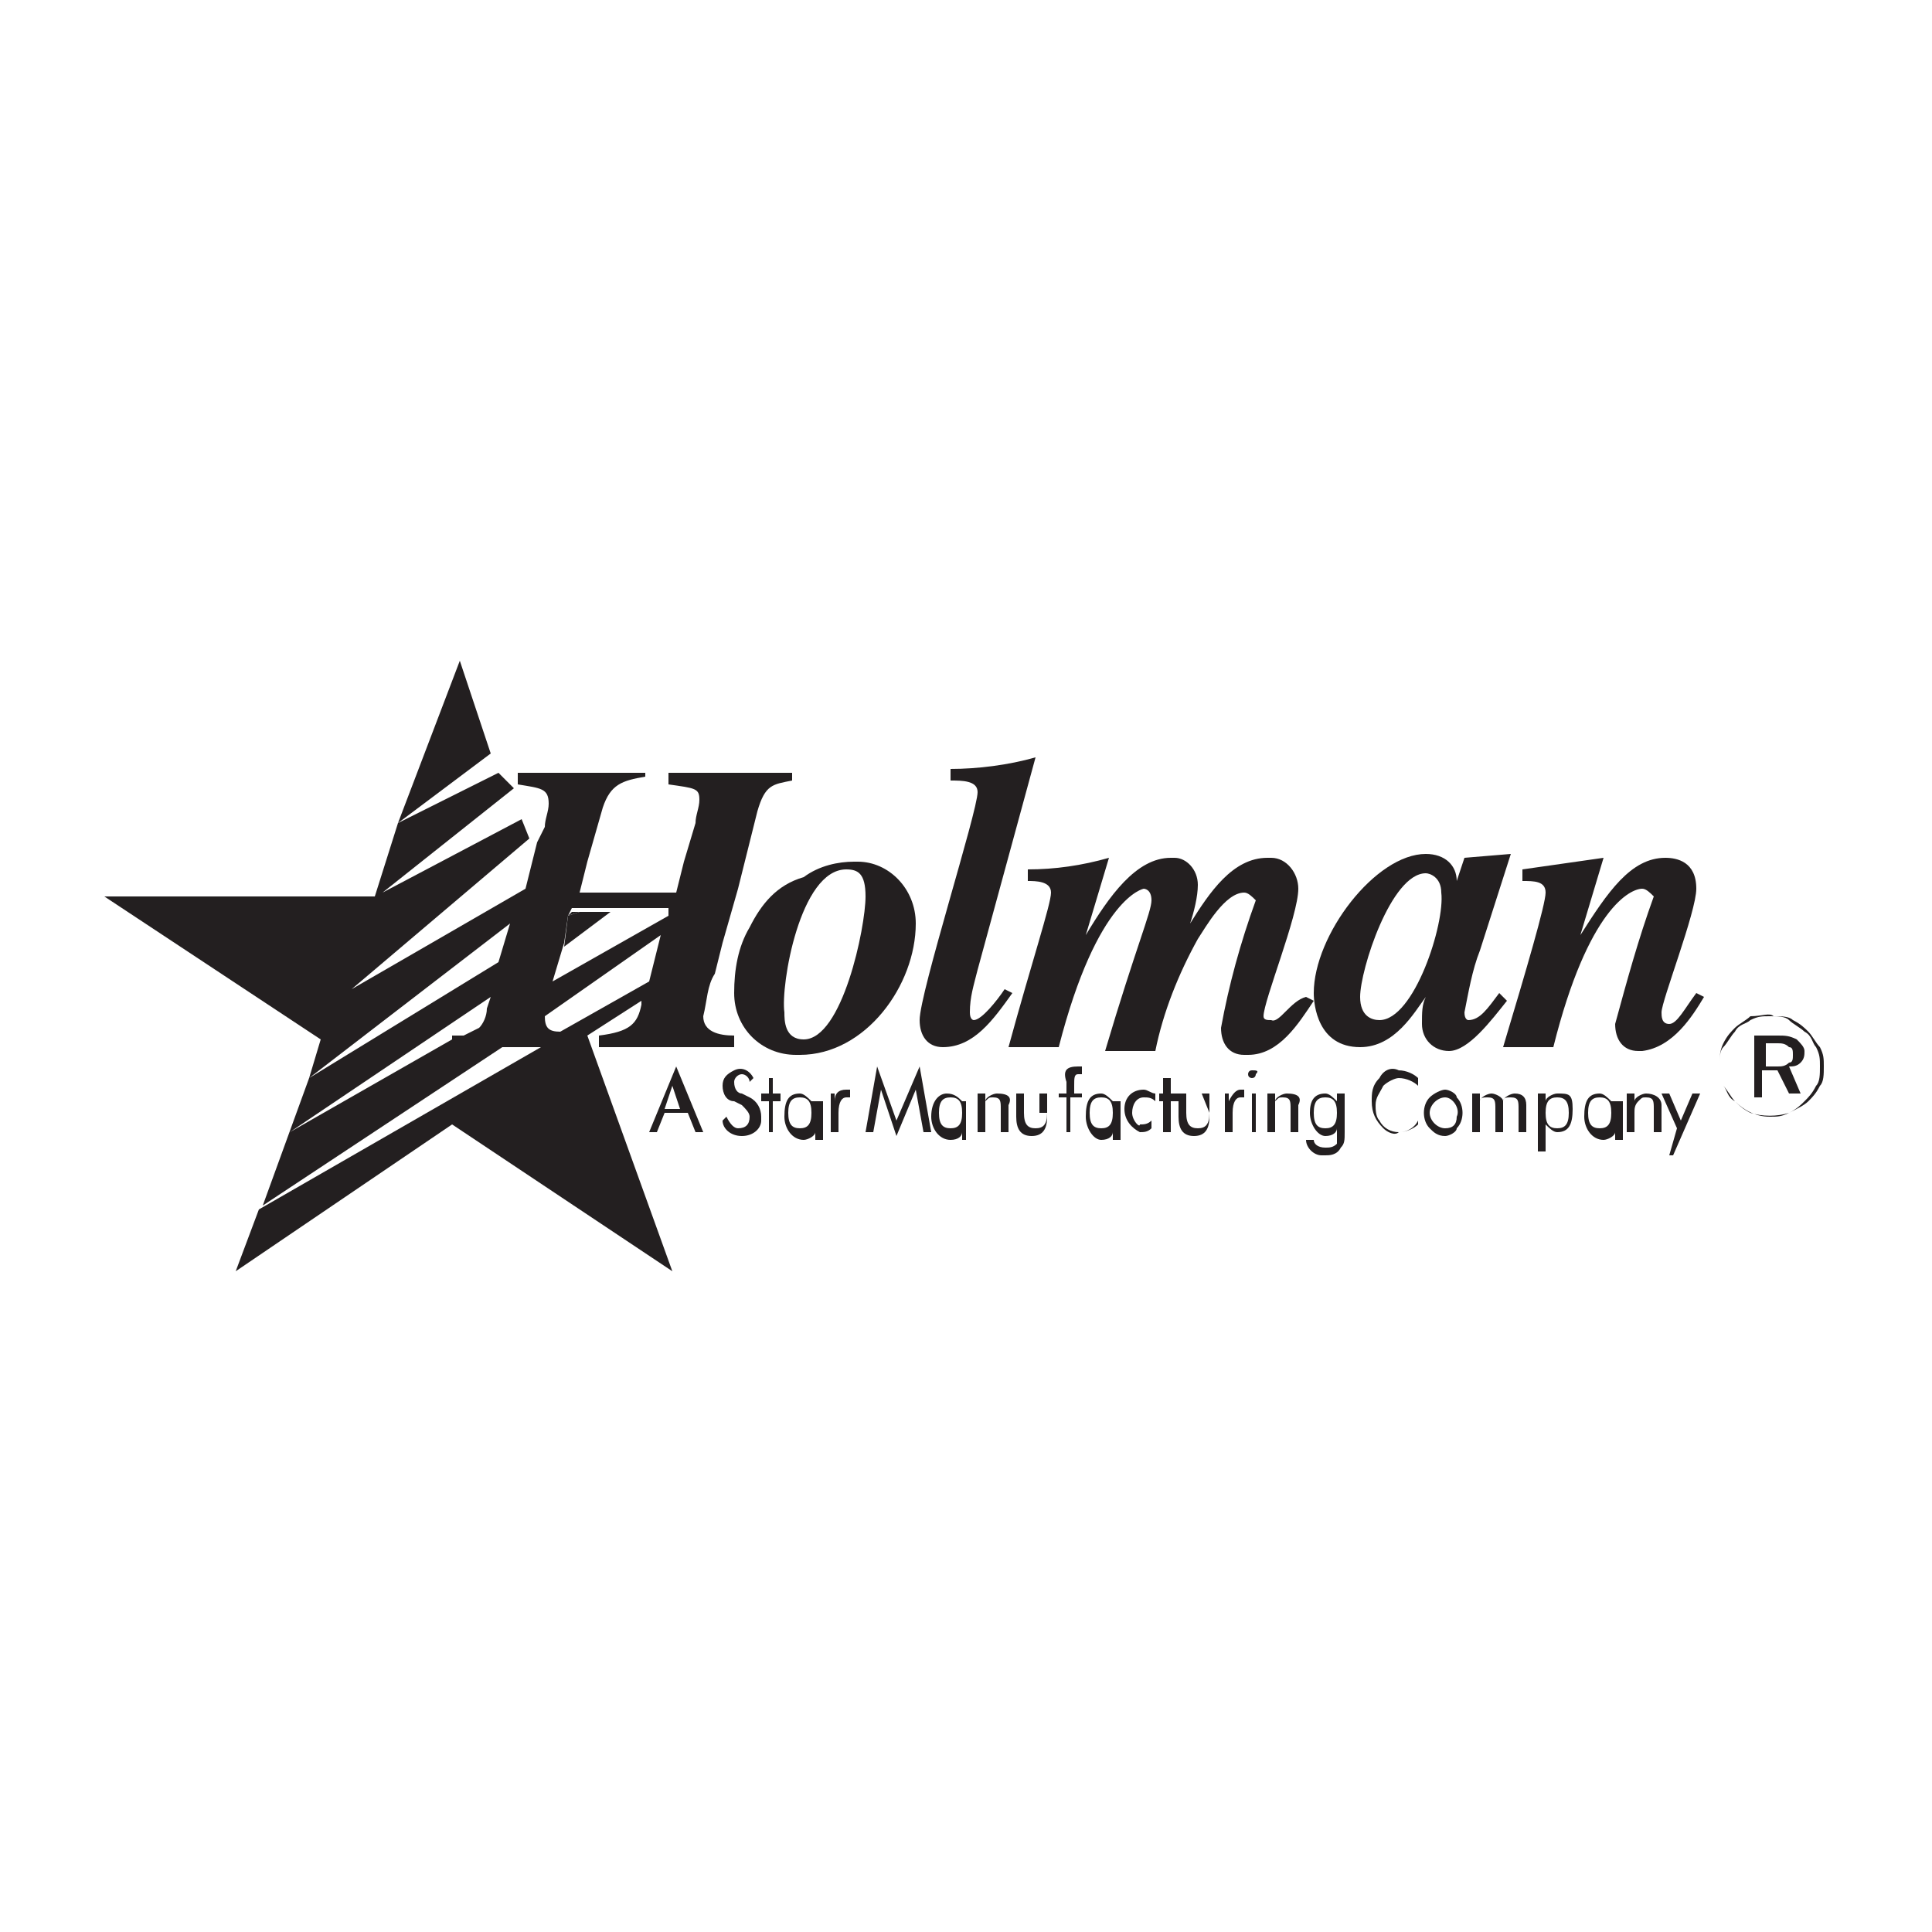 <svg xml:space="preserve" style="enable-background:new 0 0 50 50;" viewBox="0 0 50 50" y="0px" x="0px" xmlns:xlink="http://www.w3.org/1999/xlink" xmlns="http://www.w3.org/2000/svg" id="Capa_1" version="1.1">
<style type="text/css">
	.st0{fill-rule:evenodd;clip-rule:evenodd;fill:#231F20;}
	.st1{fill:#231F20;}
</style>
<g id="Capa_2_1_">
	<g id="Layer_1">
		<polygon points="15,23.6 14.7,23.7 14.6,24.5 15.8,23.6 15,23.6" class="st0"></polygon>
		<polygon points="14.8,23.6 14.7,23.7 15,23.6 14.8,23.6" class="st0"></polygon>
		<polygon points="11.9,17.1 10.3,21.3 12.7,19.5 11.9,17.1" class="st0"></polygon>
		<path d="M17.3,23.7l-3,1.7l0.3-1l0.1-0.7l0.1-0.2h2.5V23.7z M16.8,25.4l-2.3,1.3c-0.3,0-0.4-0.1-0.4-0.4l0,0l3-2.1
			L16.8,25.4z M12.7,25.8l-0.1,0.3c0,0.2-0.1,0.4-0.2,0.5L12,26.8h-0.3v0.1l-4.2,2.4L12.7,25.8z M17.3,20v0.3
			c0.7,0.1,0.8,0.1,0.8,0.4c0,0.2-0.1,0.4-0.1,0.6l-0.3,1l-0.2,0.8h-2.5l0.2-0.8l0.4-1.4c0.2-0.6,0.5-0.7,1.1-0.8V20h-3.3v0.3
			c0.6,0.1,0.8,0.1,0.8,0.5c0,0.2-0.1,0.4-0.1,0.6l-0.2,0.4l-0.3,1.2l-4.5,2.6l4.6-3.9l-0.2-0.5l-3.6,1.9l3.4-2.7L12.9,20l-2.6,1.3
			l-0.6,1.9h-7l5.6,3.7l-0.3,1l5.2-4l-0.3,1l-4.9,3l-1.2,3.3l6.2-4.1H14l-7.3,4.2l-0.6,1.6l5.6-3.8l5.7,3.8l-2.2-6.1l1.4-0.9V26
			c-0.1,0.5-0.3,0.7-1.1,0.8v0.3H19v-0.3c-0.4,0-0.8-0.1-0.8-0.5c0.1-0.4,0.1-0.8,0.3-1.1l0.2-0.8l0.4-1.4l0.5-2
			c0.2-0.7,0.4-0.7,0.9-0.8V20H17.3z" class="st0"></path>
		<path d="M21.9,22.5c0.3,0,0.5,0.1,0.5,0.7c0,0.8-0.6,3.7-1.6,3.7c-0.5,0-0.5-0.5-0.5-0.7
			C20.2,25.5,20.7,22.5,21.9,22.5z M19.4,24c-0.3,0.5-0.4,1.1-0.4,1.7c0,0.9,0.7,1.6,1.6,1.6c0,0,0.1,0,0.1,0c1.7,0,3-1.8,3-3.4
			c0-0.9-0.7-1.6-1.5-1.6c0,0-0.1,0-0.1,0c-0.4,0-0.9,0.1-1.3,0.4C20.1,22.9,19.7,23.4,19.4,24z" class="st0"></path>
		<path d="M24.4,27.1c0.8,0,1.3-0.7,1.8-1.4L26,25.6c-0.2,0.3-0.6,0.8-0.8,0.8c0,0-0.1,0-0.1-0.2c0-0.4,0.1-0.7,0.2-1.1
			l1.5-5.5c-0.7,0.2-1.5,0.3-2.2,0.3v0.3c0.3,0,0.7,0,0.7,0.3c0,0.5-1.5,5.2-1.5,5.9c0,0.4,0.2,0.7,0.6,0.7
			C24.3,27.1,24.3,27.1,24.4,27.1L24.4,27.1z" class="st0"></path>
		<path d="M32.9,26.4c-0.1,0-0.2,0-0.2-0.1c0,0,0,0,0,0c0-0.4,0.9-2.6,0.9-3.3c0-0.4-0.3-0.8-0.7-0.8c0,0-0.1,0-0.1,0
			c-0.9,0-1.5,0.9-2,1.7l0,0c0.1-0.3,0.2-0.7,0.2-1c0-0.4-0.3-0.7-0.6-0.7c0,0,0,0-0.1,0c-0.9,0-1.6,1-2.2,2l0,0l0.6-2
			c-0.7,0.2-1.4,0.3-2.1,0.3v0.3c0.2,0,0.6,0,0.6,0.3c0,0.3-0.5,1.8-1.1,4h1.3c1-3.9,2.2-4.1,2.2-4.1s0.2,0,0.2,0.3
			s-0.4,1.2-1.2,3.9h1.3c0.2-1,0.6-2,1.1-2.9c0.2-0.3,0.7-1.2,1.2-1.2c0.1,0,0.2,0.1,0.3,0.2c0,0,0,0,0,0c-0.4,1.1-0.7,2.2-0.9,3.3
			c0,0.4,0.2,0.7,0.6,0.7c0.1,0,0.1,0,0.1,0c0.8,0,1.3-0.8,1.7-1.4l-0.2-0.1C33.4,25.9,33.1,26.5,32.9,26.4L32.9,26.4z" class="st0"></path>
		<path d="M35.7,26.4c-0.2,0-0.5-0.1-0.5-0.6c0-0.7,0.8-3.2,1.7-3.2c0.1,0,0.4,0.1,0.4,0.5
			C37.4,23.9,36.6,26.4,35.7,26.4z M39,25.9l-0.2-0.2c-0.3,0.4-0.5,0.7-0.8,0.7c0,0-0.1,0-0.1-0.2c0.1-0.5,0.2-1.1,0.4-1.6l0.8-2.5
			l-1.2,0.1l-0.2,0.6l0,0c0-0.4-0.3-0.7-0.8-0.7c0,0,0,0,0,0c-1.3,0-2.9,2.1-2.9,3.6c0,0.3,0.1,1.4,1.2,1.4c0.9,0,1.4-0.9,1.7-1.3
			l0,0c-0.1,0.2-0.1,0.4-0.1,0.7c0,0.4,0.3,0.7,0.7,0.7C38,27.2,38.6,26.4,39,25.9L39,25.9z" class="st0"></path>
		<path d="M44.1,25.8l-0.2-0.1c-0.3,0.4-0.5,0.8-0.7,0.8S43,26.3,43,26.2c0-0.3,0.9-2.6,0.9-3.2c0-0.7-0.5-0.8-0.8-0.8
			c-0.9,0-1.5,0.9-2.2,2l0,0l0.6-2c-0.7,0.1-1.4,0.2-2.1,0.3v0.3c0.3,0,0.6,0,0.6,0.3c0,0.3-0.5,2-1.1,4h1.3c0.9-3.6,2-4.1,2.3-4.1
			c0.1,0,0.2,0.1,0.3,0.2c-0.4,1.1-0.7,2.2-1,3.3c0,0.4,0.2,0.7,0.6,0.7c0.1,0,0.1,0,0.1,0C43.3,27.1,43.8,26.3,44.1,25.8L44.1,25.8
			z" class="st0"></path>
		<path d="M17.2,28.7l0.2-0.6l0.2,0.6H17.2z M16.8,29.3H17l0.2-0.5h0.6l0.2,0.5h0.2l-0.7-1.7
			C17.5,27.6,16.8,29.3,16.8,29.3z" class="st0"></path>
		<path d="M19.4,28.4l-0.2-0.1c-0.1,0-0.2-0.1-0.2-0.3c0-0.1,0.1-0.2,0.2-0.2c0,0,0,0,0,0c0.1,0,0.2,0.1,0.2,0.2
			l0.1-0.1c-0.1-0.2-0.3-0.3-0.5-0.2c-0.2,0.1-0.3,0.2-0.3,0.4c0,0.2,0.1,0.4,0.3,0.4l0.2,0.1c0.1,0.1,0.2,0.2,0.2,0.3
			c0,0.2-0.1,0.3-0.3,0.3c0,0,0,0,0,0c-0.1,0-0.2-0.1-0.3-0.3L18.7,29c0,0.2,0.2,0.4,0.5,0.4c0.3,0,0.5-0.2,0.5-0.4c0,0,0-0.1,0-0.1
			C19.7,28.7,19.6,28.5,19.4,28.4L19.4,28.4z" class="st0"></path>
		<polygon points="20,27.9 19.9,27.9 19.9,28.3 19.7,28.3 19.7,28.5 19.9,28.5 19.9,29.3 20,29.3 20,28.5 20.2,28.5 
			20.2,28.3 20,28.3 20,27.9" class="st0"></polygon>
		<path d="M20.7,29.2c-0.2,0-0.3-0.1-0.3-0.4s0.1-0.4,0.3-0.4s0.3,0.1,0.3,0.4S20.9,29.2,20.7,29.2z M21,28.5
			c-0.1-0.1-0.2-0.2-0.3-0.2c-0.3,0-0.4,0.2-0.4,0.6c0,0.3,0.2,0.6,0.5,0.6c0.1,0,0.3-0.1,0.3-0.2v0.2h0.2v-1H21V28.5L21,28.5z" class="st0"></path>
		<path d="M21.6,28.5v-0.2h-0.1v1h0.2v-0.5c0-0.3,0.1-0.4,0.2-0.4c0,0,0.1,0,0.1,0v-0.2c0,0-0.1,0-0.1,0
			C21.7,28.2,21.6,28.3,21.6,28.5L21.6,28.5z" class="st0"></path>
		<polygon points="23.2,29 22.7,27.6 22.4,29.3 22.6,29.3 22.8,28.2 23.2,29.4 23.7,28.2 23.9,29.3 24.1,29.3 
			23.8,27.6 23.2,29" class="st0"></polygon>
		<path d="M24.6,29.2c-0.2,0-0.3-0.1-0.3-0.4s0.1-0.4,0.3-0.4s0.3,0.1,0.3,0.4S24.8,29.2,24.6,29.2z M24.9,28.5
			c-0.1-0.1-0.2-0.2-0.4-0.2c-0.2,0-0.4,0.2-0.4,0.6c0,0.3,0.2,0.6,0.5,0.6c0.2,0,0.3-0.1,0.3-0.2v0.2h0.1v-1h-0.1V28.5L24.9,28.5z" class="st0"></path>
		<path d="M25.8,28.3c-0.1,0-0.3,0.1-0.3,0.2v-0.2h-0.2v1h0.2v-0.5c0-0.1,0-0.2,0-0.3c0.1-0.1,0.1-0.1,0.2-0.1
			c0.2,0,0.2,0.1,0.2,0.3v0.6h0.2v-0.7C26.2,28.4,26.1,28.3,25.8,28.3C25.9,28.2,25.9,28.2,25.8,28.3L25.8,28.3z" class="st0"></path>
		<path d="M27.1,28.8c0,0.3-0.1,0.4-0.3,0.4s-0.3-0.1-0.3-0.4v-0.5h-0.2v0.6c0,0.3,0.1,0.5,0.4,0.5s0.4-0.2,0.4-0.5
			v-0.6h-0.2V28.8z" class="st0"></path>
		<path d="M27.6,28v0.3h-0.2v0.1h0.2v0.9h0.1v-0.9H28v-0.1h-0.2v-0.2c0-0.2,0-0.3,0.1-0.3c0,0,0.1,0,0.1,0v-0.2
			c0,0-0.1,0-0.1,0C27.6,27.6,27.5,27.7,27.6,28L27.6,28z" class="st0"></path>
		<path d="M28.5,29.2c-0.2,0-0.3-0.1-0.3-0.4s0.1-0.4,0.3-0.4s0.3,0.1,0.3,0.4S28.7,29.2,28.5,29.2z M28.8,28.5
			c-0.1-0.1-0.2-0.2-0.3-0.2c-0.3,0-0.4,0.2-0.4,0.6c0,0.3,0.2,0.6,0.4,0.6c0.2,0,0.3-0.1,0.3-0.2v0.2H29v-1h-0.2V28.5L28.8,28.5z" class="st0"></path>
		<path d="M29.3,28.8c0-0.2,0.1-0.4,0.3-0.4c0,0,0,0,0,0c0.1,0,0.2,0,0.3,0.1v-0.2c-0.1,0-0.2-0.1-0.3-0.1
			c-0.3,0-0.5,0.2-0.5,0.5c0,0,0,0,0,0c0,0.3,0.2,0.5,0.4,0.6c0,0,0,0,0,0c0.1,0,0.2,0,0.3-0.1v-0.2c-0.1,0.1-0.2,0.1-0.3,0.1
			C29.5,29.2,29.3,29,29.3,28.8C29.3,28.8,29.3,28.8,29.3,28.8L29.3,28.8z" class="st0"></path>
		<polygon points="30.3,27.9 30.1,27.9 30.1,28.3 30,28.3 30,28.5 30.1,28.5 30.1,29.3 30.3,29.3 30.3,28.5 30.5,28.5 
			30.5,28.3 30.3,28.3 30.3,27.9" class="st0"></polygon>
		<path d="M31.3,28.8c0,0.3-0.1,0.4-0.3,0.4s-0.3-0.1-0.3-0.4v-0.5h-0.2v0.6c0,0.3,0.1,0.5,0.4,0.5s0.4-0.2,0.4-0.5
			v-0.6h-0.2L31.3,28.8L31.3,28.8z" class="st0"></path>
		<path d="M31.8,28.5v-0.2h-0.1v1h0.2v-0.5c0-0.3,0.1-0.4,0.2-0.4c0,0,0.1,0,0.1,0l0-0.2c0,0-0.1,0-0.1,0
			C32,28.2,31.9,28.3,31.8,28.5L31.8,28.5z" class="st0"></path>
		<path d="M32.4,27.7c-0.1,0-0.1,0.1-0.1,0.1c0,0.1,0.1,0.1,0.1,0.1c0.1,0,0.1-0.1,0.1-0.1v0
			C32.6,27.7,32.5,27.7,32.4,27.7C32.5,27.7,32.5,27.7,32.4,27.7z" class="st0"></path>
		<polygon points="32.4,29.3 32.5,29.3 32.5,28.3 32.4,28.3 32.4,29.3" class="st0"></polygon>
		<path d="M33.3,28.3c-0.1,0-0.3,0.1-0.3,0.2v-0.2h-0.2v1H33v-0.5c0-0.1,0-0.2,0-0.3c0.1-0.1,0.1-0.1,0.2-0.1
			c0.2,0,0.2,0.1,0.2,0.3v0.6h0.2v-0.7C33.7,28.4,33.6,28.3,33.3,28.3C33.4,28.2,33.4,28.2,33.3,28.3L33.3,28.3z" class="st0"></path>
		<path d="M34.3,29.2c-0.2,0-0.3-0.1-0.3-0.4s0.1-0.4,0.3-0.4s0.3,0.1,0.3,0.4S34.5,29.2,34.3,29.2z M34.6,28.5
			c-0.1-0.1-0.2-0.2-0.3-0.2c-0.3,0-0.4,0.2-0.4,0.5s0.2,0.6,0.4,0.6c0.2,0,0.3-0.1,0.3-0.2v0.2c0,0.1,0,0.2,0,0.2
			c-0.1,0.1-0.2,0.1-0.3,0.1c-0.2,0-0.3-0.1-0.3-0.2h-0.2c0,0.2,0.2,0.4,0.4,0.4c0,0,0.1,0,0.1,0c0.1,0,0.3,0,0.4-0.2
			c0.1-0.1,0.1-0.2,0.1-0.4v-1h-0.2L34.6,28.5L34.6,28.5z" class="st0"></path>
		<path d="M35.7,27.9c-0.2,0.2-0.2,0.4-0.2,0.6c0,0.3,0.1,0.5,0.3,0.7c0.1,0.1,0.3,0.2,0.4,0.1c0.2,0,0.4-0.1,0.5-0.2
			V29c-0.1,0.2-0.3,0.3-0.5,0.3c-0.2,0-0.4-0.1-0.5-0.3c-0.1-0.1-0.1-0.3-0.1-0.4c0-0.2,0.1-0.3,0.2-0.5c0.1-0.1,0.3-0.2,0.4-0.2
			c0.2,0,0.4,0.1,0.5,0.2v-0.2c-0.1-0.1-0.3-0.2-0.5-0.2C36,27.6,35.8,27.7,35.7,27.9L35.7,27.9z" class="st0"></path>
		<path d="M37.4,29.2c-0.2,0-0.4-0.2-0.4-0.4c0-0.2,0.2-0.4,0.4-0.4c0.2,0,0.4,0.3,0.3,0.5
			C37.7,29.1,37.6,29.2,37.4,29.2z M37.4,28.2c-0.1,0-0.3,0.1-0.4,0.2c-0.2,0.2-0.2,0.6,0,0.8c0.1,0.1,0.2,0.2,0.4,0.2
			c0.1,0,0.3-0.1,0.3-0.2c0.2-0.2,0.2-0.6,0-0.8C37.7,28.3,37.5,28.2,37.4,28.2z" class="st0"></path>
		<path d="M39.2,28.3c-0.1,0-0.3,0.1-0.3,0.2c0-0.1-0.2-0.2-0.3-0.2c-0.1,0-0.3,0.1-0.3,0.2v-0.2h-0.2v1h0.2v-0.5
			c0-0.1,0-0.2,0-0.3c0-0.1,0.1-0.1,0.2-0.1c0.2,0,0.2,0.1,0.2,0.3v0.6h0.2v-0.5c0-0.1,0-0.2,0-0.3c0-0.1,0.1-0.1,0.2-0.1
			c0.2,0,0.2,0.1,0.2,0.3v0.6h0.2v-0.7C39.5,28.4,39.4,28.3,39.2,28.3C39.2,28.2,39.2,28.2,39.2,28.3L39.2,28.3z" class="st0"></path>
		<path d="M40.3,29.2c-0.2,0-0.3-0.1-0.3-0.4s0.1-0.4,0.3-0.4s0.3,0.1,0.3,0.4C40.6,29.1,40.5,29.2,40.3,29.2z
			 M40.3,28.3c-0.1,0-0.3,0.1-0.3,0.2v-0.2h-0.2v1.5H40v-0.7c0.1,0.1,0.2,0.2,0.3,0.2c0.3,0,0.4-0.2,0.4-0.6S40.6,28.3,40.3,28.3z" class="st0"></path>
		<path d="M41.4,29.2c-0.2,0-0.3-0.1-0.3-0.4s0.1-0.4,0.3-0.4s0.3,0.1,0.3,0.4S41.6,29.2,41.4,29.2z M41.7,28.5
			c-0.1-0.1-0.2-0.2-0.3-0.2c-0.3,0-0.4,0.2-0.4,0.6c0,0.3,0.2,0.6,0.5,0.6c0.1,0,0.3-0.1,0.3-0.2v0.2h0.2v-1h-0.1L41.7,28.5
			L41.7,28.5z" class="st0"></path>
		<path d="M42.6,28.3c-0.1,0-0.3,0.1-0.3,0.2v-0.2h-0.2v1h0.2v-0.5c0-0.1,0-0.2,0.1-0.3c0.1-0.1,0.1-0.1,0.2-0.1
			c0.2,0,0.2,0.1,0.2,0.3v0.6h0.2v-0.7C43,28.4,42.8,28.3,42.6,28.3C42.6,28.2,42.6,28.2,42.6,28.3L42.6,28.3z" class="st0"></path>
		<polygon points="43.5,29 43.2,28.3 43,28.3 43.4,29.2 43.2,29.9 43.3,29.9 44,28.3 43.8,28.3 43.5,29" class="st0"></polygon>
		<path d="M45.9,26.3c0.2,0,0.4,0,0.5,0.1c0.2,0.1,0.3,0.2,0.4,0.3c0.1,0.1,0.2,0.3,0.3,0.4c0.1,0.2,0.1,0.3,0.1,0.5
			c0,0.2,0,0.4-0.1,0.5c-0.1,0.2-0.2,0.3-0.3,0.4c-0.1,0.1-0.3,0.2-0.5,0.3c-0.3,0.1-0.7,0.1-1,0c-0.2-0.1-0.3-0.2-0.4-0.3
			c-0.1-0.1-0.2-0.3-0.3-0.4c-0.1-0.2-0.1-0.3-0.1-0.5c0-0.2,0-0.4,0.1-0.6c0.1-0.2,0.2-0.3,0.3-0.4c0.1-0.1,0.3-0.2,0.4-0.3
			C45.6,26.3,45.8,26.2,45.9,26.3L45.9,26.3z M47.1,27.6c0-0.2,0-0.3-0.1-0.5c-0.1-0.1-0.1-0.3-0.3-0.4c-0.1-0.1-0.3-0.2-0.4-0.3
			c-0.1-0.1-0.3-0.1-0.5-0.1c-0.2,0-0.3,0-0.5,0.1c-0.1,0.1-0.3,0.1-0.4,0.3c-0.1,0.1-0.2,0.3-0.3,0.4c-0.1,0.1-0.1,0.3-0.1,0.5
			c0,0.2,0,0.3,0.1,0.5c0.1,0.1,0.1,0.3,0.3,0.4c0.2,0.2,0.5,0.4,0.9,0.4c0.2,0,0.3,0,0.5-0.1c0.2-0.1,0.3-0.2,0.4-0.3
			c0.1-0.1,0.2-0.2,0.3-0.4C47.1,28,47.1,27.8,47.1,27.6z M46,26.8c0.2,0,0.3,0,0.5,0.1c0.1,0.1,0.2,0.2,0.2,0.3
			c0,0.1,0,0.2-0.1,0.3c-0.1,0.1-0.2,0.1-0.3,0.1l0.3,0.7h-0.3L46,27.7h-0.4v0.7h-0.2v-1.6L46,26.8z M46,27h-0.3v0.6H46
			c0.1,0,0.2,0,0.3-0.1c0.1,0,0.1-0.1,0.1-0.2c0-0.1,0-0.2-0.1-0.2C46.2,27,46.1,27,46,27z" class="st1"></path>
	</g>
</g>
</svg>

